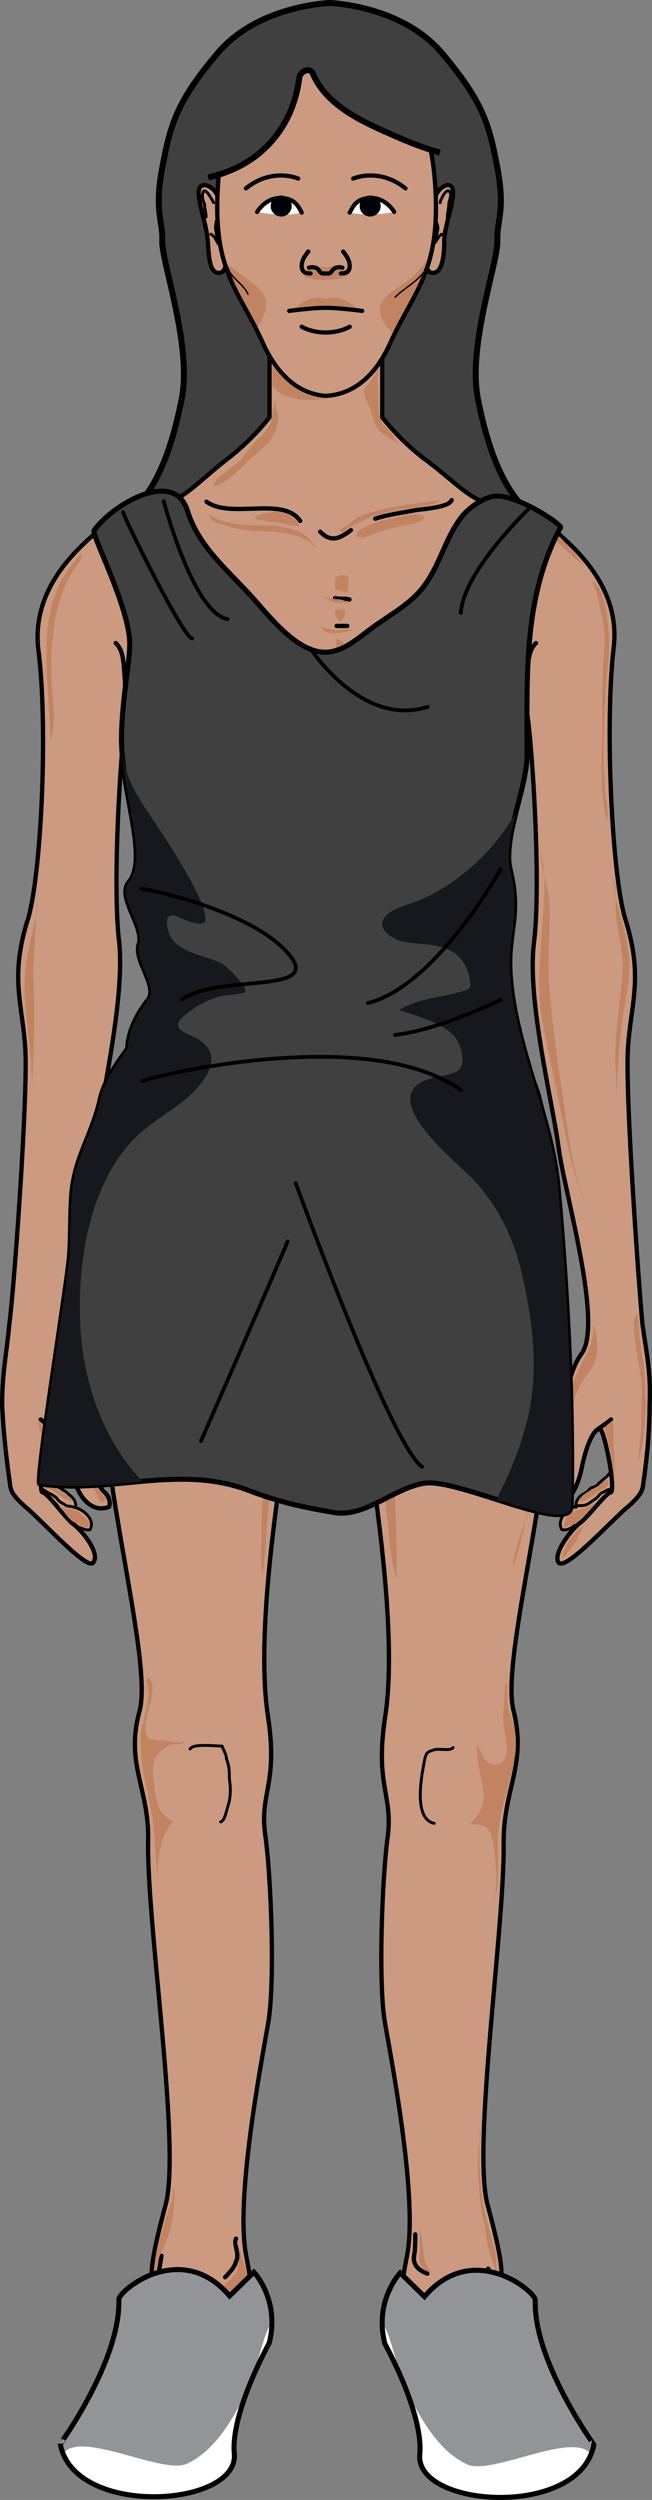 <?xml version="1.0" encoding="utf-8"?>
<!-- Generator: Adobe Illustrator 16.0.0, SVG Export Plug-In . SVG Version: 6.00 Build 0)  -->
<!DOCTYPE svg PUBLIC "-//W3C//DTD SVG 1.1//EN" "http://www.w3.org/Graphics/SVG/1.1/DTD/svg11.dtd">
<svg version="1.1" id="Layer_1" xmlns="http://www.w3.org/2000/svg" xmlns:xlink="http://www.w3.org/1999/xlink" x="0px" y="0px"
	 width="63.104px" height="241.885px" viewBox="0 0 63.104 241.885" enable-background="new 0 0 63.104 241.885"
	 xml:space="preserve">
<rect x="0" y="0" width="63.104" height="241.885" fill="#808080" stroke="none"/>
<g>
	<g>
		<path fill="#404041" d="M46.255,38.593c-1.016-5.142,1.954-13.25,1.882-15.279c-0.072-2.026,0.797-2.823,0-7.096
			c-0.796-4.272-1.448-6.443-5.358-11.078c-3.871-4.588-10.717-4.848-10.854-4.852l0,0H31.92h-0.003l0,0
			c-0.139,0.004-6.984,0.264-10.855,4.852c-3.911,4.635-4.562,6.806-5.358,11.078c-0.797,4.273,0.072,5.07,0,7.096
			c-0.073,2.029,2.896,10.137,1.883,15.279c-1.014,5.142-2.704,9.776-6.059,11.804h20.39h0.007h20.39
			C48.958,48.369,47.269,43.735,46.255,38.593z"/>
		<path fill="none" stroke="#000000" stroke-width="0.576" stroke-miterlimit="10" d="M46.255,38.593
			c-1.016-5.142,1.954-13.25,1.882-15.279c-0.072-2.026,0.797-2.823,0-7.096c-0.796-4.272-1.448-6.443-5.358-11.078
			c-3.871-4.588-10.717-4.848-10.854-4.852l0,0H31.92h-0.003l0,0c-0.139,0.004-6.984,0.264-10.855,4.852
			c-3.911,4.635-4.562,6.806-5.358,11.078c-0.797,4.273,0.072,5.07,0,7.096c-0.073,2.029,2.896,10.137,1.883,15.279
			c-1.014,5.142-2.704,9.776-6.059,11.804h20.39h0.007h20.39C48.958,48.369,47.269,43.735,46.255,38.593z"/>
		<path fill-rule="evenodd" clip-rule="evenodd" fill="#CB9A80" d="M59.206,144.046c-0.277,0-0.553,0.272-0.83,0.408
			c-0.276,0.137-0.554,0.272-0.83,0.544c-0.138,0.272-0.415,0.409-0.691,0.545c-0.276,0.272-0.553,0.136-0.83,0.272
			c-1.106,0.136-2.214,1.224-1.66,2.176c0.277,0.136,0.83-0.136,1.245-0.272c0.277-0.136,0.553-0.271,0.83-0.407
			c0.691-0.272,1.106-0.681,1.66-1.225c0.415-0.271,0.691-0.544,0.968-0.953c0.139-0.271,0.139-0.543,0.277-0.68"/>
		<path fill-rule="evenodd" clip-rule="evenodd" fill="#CB9A80" d="M59.407,142.387c-0.281,0.136-0.563,0.407-0.704,0.543
			c-0.281,0.271-0.563,0.408-0.844,0.68c-0.141,0.136-0.28,0.136-0.422,0.271c-0.28,0.136-0.563,0.272-0.703,0.407
			c-0.281,0.272-0.703,0.544-0.844,0.816c-0.281,0.407-0.141,0.679-0.141,1.086c0.141,0,0.422-0.136,0.563-0.136
			c0.281-0.136,0.422-0.136,0.704-0.271c0.421-0.271,0.843-0.543,1.265-0.679c0.422-0.272,0.845-0.544,1.266-0.816
			c0.281-0.271,0.281-0.407,0.281-0.679c0-0.408-0.141-0.815-0.281-1.087"/>
		
			<path fill="none" stroke="#000000" stroke-width="0.277" stroke-linecap="round" stroke-linejoin="round" stroke-miterlimit="10" d="
			M59.345,144.046c-0.277,0-0.691,0.137-0.83,0.272c-0.415,0.136-0.554,0.408-0.83,0.68c-0.276,0.136-0.554,0.409-0.83,0.545
			s-0.553,0.136-0.83,0.136c-0.969,0.137-2.214,1.225-1.66,2.313c0.415,0.136,0.969-0.136,1.245-0.408
			c0.277,0,0.553-0.136,0.83-0.271c0.691-0.272,1.245-0.817,1.799-1.225c0.276-0.271,0.69-0.68,0.829-0.953
			c0.139-0.271,0.277-0.543,0.415-0.815"/>
		
			<path fill="none" stroke="#000000" stroke-width="0.277" stroke-linecap="round" stroke-linejoin="round" stroke-miterlimit="10" d="
			M59.482,142.249c-0.415,0.139-0.554,0.415-0.829,0.691c-0.277,0.139-0.415,0.415-0.692,0.554
			c-0.139,0.276-0.276,0.276-0.553,0.415c-0.277,0-0.415,0.276-0.554,0.415c-0.415,0.276-0.83,0.415-0.968,0.829
			c-0.14,0.14-0.14,0.415-0.14,0.692"/>
		<path fill-rule="evenodd" clip-rule="evenodd" fill="#CB9A80" d="M3.874,144.046c0.276,0,0.553,0.272,0.83,0.408
			c0.276,0.137,0.553,0.272,0.83,0.544c0.138,0.272,0.415,0.409,0.692,0.545c0.276,0.272,0.553,0.136,0.83,0.272
			c0.968,0.136,2.213,1.224,1.66,2.176c-0.277,0.136-0.83-0.136-1.245-0.272c-0.276-0.136-0.554-0.271-0.83-0.407
			c-0.691-0.272-1.245-0.681-1.798-1.225c-0.277-0.271-0.553-0.544-0.83-0.953c-0.138-0.271-0.138-0.543-0.277-0.68"/>
		<path fill-rule="evenodd" clip-rule="evenodd" fill="#CB9A80" d="M3.735,142.387c0.277,0.136,0.415,0.407,0.692,0.543
			c0.277,0.271,0.553,0.408,0.692,0.68c0.276,0.136,0.415,0.136,0.553,0.271c0.277,0.136,0.415,0.272,0.692,0.407
			c0.276,0.272,0.692,0.544,0.83,0.816c0.276,0.407,0.138,0.679,0.138,1.086c-0.276,0-0.415-0.136-0.553-0.136
			c-0.277-0.136-0.415-0.136-0.692-0.271c-0.415-0.271-0.83-0.543-1.245-0.679c-0.415-0.272-0.83-0.544-1.245-0.816
			c-0.277-0.271-0.277-0.407-0.277-0.679c0-0.408,0.138-0.815,0.277-1.087"/>
		
			<path fill="none" stroke="#000000" stroke-width="0.277" stroke-linecap="round" stroke-linejoin="round" stroke-miterlimit="10" d="
			M3.874,144.046c0.276,0,0.553,0.272,0.83,0.408c0.276,0.137,0.553,0.272,0.83,0.544c0.138,0.272,0.415,0.409,0.692,0.545
			c0.276,0.272,0.553,0.136,0.83,0.272c0.968,0.136,2.213,1.224,1.66,2.176c-0.277,0.136-0.83-0.136-1.245-0.272
			c-0.276-0.136-0.554-0.271-0.83-0.407c-0.691-0.272-1.245-0.681-1.798-1.225c-0.277-0.271-0.553-0.544-0.83-0.953
			c-0.138-0.271-0.138-0.543-0.277-0.68"/>
		
			<path fill="none" stroke="#000000" stroke-width="0.277" stroke-linecap="round" stroke-linejoin="round" stroke-miterlimit="10" d="
			M3.735,142.387c0.277,0.139,0.415,0.415,0.692,0.553c0.277,0.276,0.553,0.415,0.692,0.691c0.276,0.139,0.415,0.139,0.553,0.277
			c0.277,0.138,0.415,0.276,0.692,0.415c0.276,0.276,0.692,0.554,0.83,0.829c0.138,0.277,0.138,0.415,0.138,0.692"/>
		<path fill-rule="evenodd" clip-rule="evenodd" fill="#CB9A80" d="M33.357,124.595c0.279,5.402,5.595,29.921,3.916,41.557
			c-0.979,6.649,0.699,7.48,0.14,11.358c-0.56,3.879-0.839,14.406-0.14,18.423c0.56,3.879,3.217,17.038,2.099,22.44
			c-0.979,4.987-0.42,5.818,0.559,6.649c0.979,0.97,1.119,4.571,0.84,6.233c-0.28,1.662,0.699,4.294,0.699,4.294
			c2.378,2.493,4.616,0.139,4.616,0.139c1.678,1.523,3.497-0.139,3.497-0.139c1.118,1.385,3.077,0.277,3.077,0.277
			c1.258,0.831,1.958-0.415,1.958-0.415c0.839,0.138,1.119-1.248,0.14-1.94c-0.979-0.554-1.119-2.216-2.657-4.433
			c-2.099-3.324-3.777-6.51-3.637-7.757c0-1.247,0.14-2.217-1.399-7.758c-1.538-5.54,1.818-27.288,1.68-35.321
			c0-5.126,2.237-7.48,0.978-12.468c-1.398-5.125,4.337-24.518,3.637-36.015c-0.279-3.603-0.979-12.606-0.698-18.701
			c0.279-5.956-2.099-7.895-3.498-11.22c-1.398-3.325-1.957-4.71-0.698-9.003c1.119-4.156-0.141-9.281,0.698-12.052
			c0.84-2.632,0.56-5.541,0.56-5.541c0.7-1.386,1.26-4.433,1.26-4.433c0.56,3.463,1.398,16.899,0.699,22.44
			s1.818,15.514,2.378,19.808c0.56,4.294,4.195,17.039,2.237,19.947c-2.098,2.909-1.818,8.312-1.678,9.42
			c0,1.246-0.839,3.602-1.539,4.155c-0.699,0.554-0.419,1.247-0.419,1.247c1.538,0.831,3.077-0.97,3.636-3.74
			c0.56-2.771,1.398-3.879,1.818-3.602s1.399,5.818,0.979,5.956c-0.56,0.139-2.098,2.494-3.077,3.187
			c-0.839,0.692-2.518,2.908-1.958,3.739c0.56,0.832,5.175-4.155,6.714-5.54c1.539-1.247,1.398-1.662,1.539-2.632
			c0-0.97,0.419-4.018,0.559-7.065c0.14-3.186-0.279-4.986-0.699-7.896c-0.42-3.047-1.818-22.024-1.538-26.595
			c0.419-4.571,1.679-7.064-0.141-12.744c-1.259-4.294-1.958-18.562-1.118-25.903c0.979-7.48-6.154-11.636-7.693-13.298
			c-1.679-1.524-2.798-1.386-4.336-1.108c-1.539,0.277-3.777-2.216-6.295-4.155c-2.518-1.801-4.056-3.879-4.056-3.879
			c0-6.372,0-6.372,0-6.372c-10.91,0-10.91,0-10.91,0c0,6.372,0,6.372,0,6.372s-1.539,2.078-4.056,3.879
			c-2.518,1.939-4.756,4.433-6.295,4.155c-1.398-0.277-2.657-0.416-4.196,1.108c-1.679,1.662-8.672,5.818-7.833,13.298
			c0.979,7.342,0.28,21.609-1.119,25.903c-1.818,5.68-0.42,8.173-0.14,12.744s-1.119,23.548-1.538,26.595
			c-0.42,2.909-0.7,4.71-0.7,7.896c0.14,3.048,0.56,6.096,0.7,7.065c0,0.97-0.14,1.385,1.538,2.632
			c1.539,1.385,6.015,6.372,6.575,5.54c0.56-0.831-0.979-3.047-1.958-3.739c-0.839-0.692-2.377-3.048-2.937-3.187
			c-0.56-0.138,0.56-5.679,0.839-5.956c0.419-0.277,1.398,0.831,1.818,3.602c0.56,2.771,2.099,4.571,3.637,3.74
			c0,0,0.28-0.693-0.28-1.247c-0.699-0.554-1.678-2.909-1.538-4.155c0-1.108,0.28-6.511-1.679-9.42
			c-2.098-2.908,1.679-15.653,2.239-19.947c0.559-4.294,2.937-14.267,2.237-19.808c-0.699-5.541,0.28-18.977,0.839-22.44
			c0,0,0.42,3.047,1.119,4.433c0,0-0.28,2.909,0.56,5.541c0.979,2.771-0.28,7.896,0.839,12.052c1.119,4.293,0.559,5.679-0.839,9.003
			c-1.259,3.325-3.777,5.264-3.497,11.22c0.28,6.095-0.419,15.098-0.56,18.701c-0.839,11.497,5.036,30.89,3.637,36.015
			c-1.399,4.987,0.979,7.342,0.839,12.468c-0.14,8.033,3.217,29.781,1.678,35.321c-1.538,5.541-1.398,6.511-1.258,7.758
			c0.14,1.247-1.679,4.433-3.777,7.757c-1.398,2.217-1.678,3.879-2.657,4.433c-0.979,0.692-0.699,2.078,0.28,1.94
			c0,0,0.56,1.246,1.958,0.415c0,0,1.818,1.107,3.077-0.277c0,0,1.678,1.662,3.357,0.139c0,0,2.238,2.354,4.756-0.139
			c0,0,0.979-2.632,0.56-4.294c-0.28-1.662,0-5.264,0.979-6.233c0.979-0.831,1.539-1.662,0.56-6.649
			c-1.119-5.402,1.399-18.562,2.099-22.44c0.559-4.017,0.28-14.544-0.28-18.423c-0.56-3.878,1.258-4.709,0.28-11.358
			c-1.819-11.636,3.636-36.154,3.916-41.557C29.86,124.595,31.399,125.565,33.357,124.595L33.357,124.595z"/>
		
			<path fill="none" stroke="#000000" stroke-width="0.415" stroke-linecap="round" stroke-linejoin="round" stroke-miterlimit="10" d="
			M33.357,124.457c0.279,5.403,5.734,30.06,3.916,41.695c-0.979,6.511,0.699,7.342,0.28,11.358
			c-0.56,3.879-0.979,14.406-0.28,18.284c0.699,4.018,3.217,17.177,2.099,22.579c-0.979,4.987-0.42,5.68,0.559,6.649
			c0.979,0.831,1.119,4.571,0.84,6.095c-0.28,1.662,0.699,4.295,0.699,4.295c2.378,2.631,4.756,0.276,4.756,0.276
			c1.538,1.523,3.357-0.276,3.357-0.276c1.259,1.385,3.077,0.276,3.077,0.276c1.258,0.97,1.958-0.416,1.958-0.416
			c0.839,0.277,1.259-1.108,0.279-1.801s-1.259-2.216-2.657-4.433c-2.238-3.463-3.917-6.649-3.776-7.896
			c0.14-1.108,0.28-2.078-1.259-7.757c-1.539-5.541,1.678-27.15,1.539-35.184c0-5.126,2.237-7.48,0.978-12.605
			c-1.398-5.126,4.477-24.38,3.637-35.877c-0.279-3.74-0.979-12.745-0.698-18.701c0.279-6.094-2.099-7.895-3.498-11.358
			c-1.258-3.325-1.957-4.71-0.698-8.865c1.119-4.156-0.141-9.42,0.698-12.052c0.979-2.632,0.56-5.541,0.56-5.541
			c0.84-1.386,1.26-4.433,1.26-4.433c0.56,3.463,1.398,16.899,0.699,22.44s1.818,15.514,2.378,19.808
			c0.56,4.294,4.336,17.039,2.237,19.947c-2.098,2.909-1.678,8.312-1.678,9.42s-0.839,3.463-1.539,4.017
			c-0.699,0.692-0.419,1.386-0.419,1.386c1.538,0.692,3.077-0.97,3.636-3.74c0.56-2.771,1.398-4.017,1.818-3.74
			c0.42,0.277,1.539,5.957,0.979,6.095c-0.56,0.139-2.098,2.354-3.077,3.048c-0.839,0.692-2.518,2.909-1.958,3.739
			c0.699,0.832,5.175-4.154,6.714-5.401c1.539-1.386,1.398-1.662,1.539-2.632c0.139-0.97,0.559-4.018,0.559-7.203
			c0.14-3.187-0.279-4.849-0.699-7.896c-0.28-2.909-1.679-22.025-1.398-26.596c0.279-4.433,1.539-6.926-0.28-12.606
			c-1.259-4.294-1.958-18.562-1.118-26.042c0.979-7.341-6.154-11.636-7.693-13.159c-1.679-1.663-2.798-1.386-4.336-1.108
			c-1.399,0.277-3.777-2.355-6.295-4.155c-2.518-1.939-4.056-4.018-4.056-4.018c0-6.233,0-6.233,0-6.233c-10.91,0-10.91,0-10.91,0
			c0,6.233,0,6.233,0,6.233s-1.539,2.078-4.056,4.018c-2.378,1.8-4.756,4.433-6.155,4.155c-1.539-0.277-2.797-0.554-4.336,1.108
			c-1.539,1.523-8.672,5.818-7.833,13.159c0.979,7.48,0.28,21.748-0.979,26.042c-1.817,5.68-0.56,8.173-0.28,12.606
			c0.28,4.571-1.119,23.687-1.538,26.596c-0.28,3.047-0.7,4.709-0.7,7.896c0.14,3.186,0.56,6.233,0.7,7.203
			c0.14,0.97,0,1.246,1.538,2.632c1.539,1.247,6.015,6.233,6.575,5.401c0.699-0.83-0.979-3.047-1.958-3.739
			c-0.839-0.693-2.377-2.909-2.937-3.048c-0.56-0.138,0.56-5.817,0.979-6.095c0.279-0.276,1.258,0.97,1.818,3.74
			c0.42,2.771,1.959,4.433,3.637,3.74c0,0,0.279-0.693-0.42-1.386c-0.699-0.554-1.538-2.908-1.538-4.017s0.419-6.511-1.679-9.42
			c-2.098-2.908,1.679-15.653,2.239-19.947c0.559-4.294,2.937-14.267,2.377-19.808c-0.7-5.541,0.14-18.977,0.699-22.44
			c0,0,0.42,3.047,1.119,4.433c0,0-0.28,2.909,0.7,5.541c0.839,2.632-0.42,7.896,0.699,12.052c1.119,4.155,0.559,5.54-0.699,8.865
			c-1.399,3.463-3.777,5.264-3.497,11.358c0.279,5.956-0.42,14.96-0.7,18.701c-0.839,11.497,5.036,30.751,3.637,35.877
			c-1.399,5.125,0.979,7.479,0.839,12.605c-0.14,8.033,3.217,29.643,1.678,35.184c-1.538,5.679-1.398,6.648-1.258,7.757
			c0.14,1.246-1.539,4.433-3.777,7.896c-1.398,2.217-1.678,3.74-2.657,4.433c-0.979,0.692-0.699,2.078,0.28,1.801
			c0,0,0.56,1.386,1.958,0.416c0,0,1.818,1.108,3.077-0.276c0,0,1.678,1.8,3.357,0.276c0,0,2.378,2.354,4.756-0.276
			c0,0,0.979-2.633,0.699-4.295c-0.419-1.523-0.14-5.264,0.839-6.095c0.979-0.97,1.539-1.662,0.56-6.649
			c-1.119-5.402,1.399-18.562,2.099-22.579c0.699-3.878,0.28-14.405-0.28-18.284c-0.56-4.017,1.258-4.848,0.28-11.358
			c-1.819-11.636,3.636-36.292,3.916-41.695C29.86,124.457,31.399,125.426,33.357,124.457L33.357,124.457z"/>
		
			<path fill="none" stroke="#000000" stroke-width="0.415" stroke-linecap="round" stroke-linejoin="round" stroke-miterlimit="10" d="
			M16.876,235.623c0-0.842,0.139-1.966,0.554-2.668c0.415-0.702,0.968-1.123,0.968-1.966"/>
		
			<path fill="none" stroke="#000000" stroke-width="0.415" stroke-linecap="round" stroke-linejoin="round" stroke-miterlimit="10" d="
			M13.557,235.623c0-0.703-0.138-1.688,0.277-2.391c0.276-0.281,0.553-0.422,0.83-0.844c0.276-0.281,0.415-0.703,0.553-0.984"/>
		
			<path fill="none" stroke="#000000" stroke-width="0.415" stroke-linecap="round" stroke-linejoin="round" stroke-miterlimit="10" d="
			M10.583,235.761c0.138-0.141,0-1.83,0.415-2.253c0.415-0.563,1.245-1.127,1.66-1.689"/>
		
			<path fill="none" stroke="#000000" stroke-width="0.415" stroke-linecap="round" stroke-linejoin="round" stroke-miterlimit="10" d="
			M8.507,235.484c0.277-0.425,0.277-1.134,0.553-1.417c0.277-0.426,0.692-0.852,0.968-1.419"/>
		
			<path fill="none" stroke="#000000" stroke-width="0.415" stroke-linecap="round" stroke-linejoin="round" stroke-miterlimit="10" d="
			M5.395,138.445c-0.436-0.416-1.017-0.692-1.453-1.106"/>
		
			<path fill="none" stroke="#000000" stroke-width="0.415" stroke-linecap="round" stroke-linejoin="round" stroke-miterlimit="10" d="
			M11.205,62.224c0.89,0.83,0.742,2.49,0.89,3.596c0,1.107,0,2.213,0.148,3.182"/>
		
			<path fill="none" stroke="#000000" stroke-width="0.415" stroke-linecap="round" stroke-linejoin="round" stroke-miterlimit="10" d="
			M13.418,73.221c0,0,1.251,3.597,7.092,3.458s6.119-1.937,6.119-1.937"/>
		
			<path fill="none" stroke="#000000" stroke-width="0.415" stroke-linecap="round" stroke-linejoin="round" stroke-miterlimit="10" d="
			M46.272,235.623c0-0.842-0.139-1.966-0.555-2.668c-0.414-0.702-1.105-1.123-0.968-1.966"/>
		
			<path fill="none" stroke="#000000" stroke-width="0.415" stroke-linecap="round" stroke-linejoin="round" stroke-miterlimit="10" d="
			M49.592,235.623c0-0.703,0.139-1.688-0.276-2.391c-0.276-0.281-0.691-0.422-0.83-0.844c-0.276-0.281-0.415-0.703-0.554-0.984"/>
		
			<path fill="none" stroke="#000000" stroke-width="0.415" stroke-linecap="round" stroke-linejoin="round" stroke-miterlimit="10" d="
			M52.497,235.761c-0.139-0.141,0-1.83-0.415-2.253c-0.415-0.563-1.245-1.127-1.799-1.689"/>
		
			<path fill="none" stroke="#000000" stroke-width="0.415" stroke-linecap="round" stroke-linejoin="round" stroke-miterlimit="10" d="
			M54.642,235.484c-0.277-0.425-0.277-1.134-0.554-1.417c-0.277-0.426-0.83-0.852-0.969-1.419"/>
		
			<path fill="none" stroke="#000000" stroke-width="0.415" stroke-linecap="round" stroke-linejoin="round" stroke-miterlimit="10" d="
			M57.685,138.445c0.436-0.416,1.017-0.692,1.452-1.106"/>
		
			<path fill="none" stroke="#000000" stroke-width="0.415" stroke-linecap="round" stroke-linejoin="round" stroke-miterlimit="10" d="
			M51.875,62.224c-0.89,0.83-0.741,2.49-0.89,3.596c0,1.107,0,2.213-0.148,3.182"/>
		
			<path fill="none" stroke="#000000" stroke-width="0.415" stroke-linecap="round" stroke-linejoin="round" stroke-miterlimit="10" d="
			M49.73,73.221c0,0-1.258,3.597-7.129,3.458s-6.151-1.937-6.151-1.937"/>
		<path fill-rule="evenodd" clip-rule="evenodd" fill="#CB9A80" d="M21.065,19.008c-0.282-0.976-1.975-1.812-1.834-0.139
			c0.142,1.394,0.706,2.787,0.847,4.18c0.142,0.836,0,3.205,0.988,3.344c1.552,0.279,0.564-4.32,0.423-4.877
			c0-0.557,0-1.115-0.141-1.672"/>
		
			<path fill="none" stroke="#000000" stroke-width="0.415" stroke-linecap="round" stroke-linejoin="round" stroke-miterlimit="10" d="
			M21.065,19.008c-0.282-0.976-1.975-1.812-1.834-0.139c0.142,1.394,0.706,2.787,0.847,4.18c0.142,0.836,0,3.205,0.988,3.344
			c1.552,0.279,0.564-4.32,0.423-4.877c0-0.557,0-1.115-0.141-1.672"/>
		
			<path fill="none" stroke="#000000" stroke-width="0.277" stroke-linecap="round" stroke-linejoin="round" stroke-miterlimit="10" d="
			M20.912,21.416c0,0.276-0.127,0.692,0,0.968c0,0.415,0.253,0.83,0.253,1.245c-0.253-0.276-0.253-0.691-0.76-0.968"/>
		
			<path fill="none" stroke="#000000" stroke-width="0.277" stroke-linecap="round" stroke-linejoin="round" stroke-miterlimit="10" d="
			M20.681,19.617c-0.147-0.277-0.882-1.66-1.029-0.968c-0.147,0.276,0,0.83,0.147,1.106c0,0.415,0.146,0.83,0.146,1.245"/>
		<path fill-rule="evenodd" clip-rule="evenodd" fill="#CB9A80" d="M42.156,19.008c0.281-0.976,1.833-1.812,1.692-0.139
			c-0.142,1.394-0.706,2.787-0.847,4.18c0,0.836,0,3.205-0.988,3.344c-1.552,0.279-0.423-4.32-0.423-4.877
			c0.141-0.557,0.141-1.115,0.282-1.672"/>
		
			<path fill="none" stroke="#000000" stroke-width="0.415" stroke-linecap="round" stroke-linejoin="round" stroke-miterlimit="10" d="
			M42.156,19.008c0.281-0.976,1.833-1.812,1.692-0.139c-0.142,1.394-0.706,2.787-0.847,4.18c0,0.836,0,3.205-0.988,3.344
			c-1.552,0.279-0.423-4.32-0.423-4.877c0.141-0.557,0.141-1.115,0.282-1.672"/>
		
			<path fill="none" stroke="#000000" stroke-width="0.277" stroke-linecap="round" stroke-linejoin="round" stroke-miterlimit="10" d="
			M42.191,21.416c0.138,0.276,0.276,0.692,0.138,0.968c0,0.415-0.414,0.83-0.414,1.245c0.414-0.276,0.414-0.691,0.83-0.968"/>
		
			<path fill="none" stroke="#000000" stroke-width="0.277" stroke-linecap="round" stroke-linejoin="round" stroke-miterlimit="10" d="
			M42.606,19.617c0-0.277,0.691-1.66,0.969-0.968c0.138,0.276-0.14,0.83-0.14,1.106c0,0.415-0.138,0.83-0.138,1.245"/>
		<path fill-rule="evenodd" clip-rule="evenodd" fill="#CB9A80" d="M31.959,4.746c4.346,0,10.232,3.188,10.232,15.249
			c0,6.376-2.242,8.317-4.345,12.892c-1.823,4.297-4.346,5.129-6.168,5.268c-0.28,0-0.28,0-0.28,0
			c-1.682-0.139-4.205-1.109-6.027-5.268c-2.102-4.575-4.345-6.515-4.345-12.892c0-12.06,5.887-15.249,10.232-15.249H31.959
			L31.959,4.746L31.959,4.746z"/>
		<path fill-rule="evenodd" clip-rule="evenodd" fill="#C18362" d="M24.826,27.714c-0.633-0.554-1.309-1.005-1.977-1.506
			c-0.433-0.324-0.813-0.648-1.139-0.991c0.724,2.432,1.93,4.185,3.157,6.626C25.548,30.535,26.477,29.16,24.826,27.714z"/>
		<path fill-rule="evenodd" clip-rule="evenodd" fill="#C18362" d="M38.477,27.839c-2.628,1.592-1.783,3.064-0.377,4.516
			c1.391-2.882,2.797-4.755,3.544-7.619C40.843,25.957,39.834,27.016,38.477,27.839z"/>
		
			<path fill="none" stroke="#000000" stroke-width="0.415" stroke-linecap="round" stroke-linejoin="round" stroke-miterlimit="10" d="
			M31.959,4.885c4.346,0,10.232,3.05,10.232,15.248c0,6.377-2.242,8.318-4.345,12.892c-1.823,4.159-4.346,5.129-6.168,5.268
			c-0.28,0-0.28,0-0.28,0c-1.682-0.139-4.205-1.109-6.027-5.268c-2.102-4.574-4.345-6.515-4.345-12.892
			c0-12.198,5.887-15.248,10.232-15.248H31.959L31.959,4.885L31.959,4.885z"/>
		
			<path fill="none" stroke="#000000" stroke-width="0.415" stroke-linecap="round" stroke-linejoin="round" stroke-miterlimit="10" d="
			M19.989,48.545c2.37,1.708,7.388-0.57,9.061,1.852"/>
		
			<path fill="none" stroke="#000000" stroke-width="0.415" stroke-linecap="round" stroke-linejoin="round" stroke-miterlimit="10" d="
			M43.713,48.39c-0.279,0.692-2.514,0.831-3.491,0.968c-1.396,0.277-2.653,0.416-3.909,0.831"/>
		
			<path fill="none" stroke="#000000" stroke-width="0.415" stroke-linecap="round" stroke-linejoin="round" stroke-miterlimit="10" d="
			M30.986,51.442c0.991,1.029,1.841,0.735,2.975-0.146"/>
		
			<path fill="none" stroke="#000000" stroke-width="0.415" stroke-linecap="round" stroke-linejoin="round" stroke-miterlimit="10" d="
			M31.125,71.007c1.133-0.138,1.983-1.106,2.974,0.139"/>
		
			<path fill="none" stroke="#000000" stroke-width="0.415" stroke-linecap="round" stroke-linejoin="round" stroke-miterlimit="10" d="
			M32.438,57.866c0.415,0.138,0.969,0,1.384,0.138"/>
		
			<path fill="none" stroke="#000000" stroke-width="0.415" stroke-linecap="round" stroke-linejoin="round" stroke-miterlimit="10" d="
			M32.577,60.563c0,0,0.648,0,1.037,0"/>
		
			<path fill="none" stroke="#000000" stroke-width="0.415" stroke-linecap="round" stroke-linejoin="round" stroke-miterlimit="10" d="
			M32.162,63.607c0.528,0,0.924,0.276,1.452,0.276"/>
		
			<path fill="none" stroke="#000000" stroke-width="0.415" stroke-linecap="round" stroke-linejoin="round" stroke-miterlimit="10" d="
			M30.714,81.797c-0.141,0-0.141,0.138-0.281,0.276c0.843-1.383,3.514-1.521,4.356-0.276"/>
		
			<path fill="none" stroke="#000000" stroke-width="0.415" stroke-linecap="round" stroke-linejoin="round" stroke-miterlimit="10" d="
			M29.879,124.611c-0.415-0.276-0.691-0.553-0.968-1.106"/>
		
			<path fill="none" stroke="#000000" stroke-width="0.415" stroke-linecap="round" stroke-linejoin="round" stroke-miterlimit="10" d="
			M32.923,124.611c0.588,0,0.882-0.553,1.176-0.968"/>
		
			<path fill="none" stroke="#000000" stroke-width="0.277" stroke-linecap="round" stroke-linejoin="round" stroke-miterlimit="10" d="
			M18.398,169.224c0.282-0.555,2.534-0.277,3.098-0.277c0.141,0.414,0.423,0.829,0.423,1.245c0.281,0.691,0.281,1.245,0.281,1.937
			c0.141,0.83,0.141,1.799-0.141,2.628c-0.141,0.415-0.282,1.384-0.704,1.521"/>
		
			<path fill="none" stroke="#000000" stroke-width="0.277" stroke-linecap="round" stroke-linejoin="round" stroke-miterlimit="10" d="
			M43.852,169.085c-0.282,0.415-1.55,0-1.973,0.275c-0.704,0.14-0.704,0.554-0.846,1.246c-0.281,1.521-0.986,5.396,0.986,5.81"/>
		
			<path fill="none" stroke="#000000" stroke-width="0.415" stroke-linecap="round" stroke-linejoin="round" stroke-miterlimit="10" d="
			M14.594,221.79c0.296-0.282,0.296-1.129,0.593-1.552c0.297-0.564,0.297-1.271,0.445-1.976"/>
		
			<path fill="none" stroke="#000000" stroke-width="0.415" stroke-linecap="round" stroke-linejoin="round" stroke-miterlimit="10" d="
			M40.193,216.187c0,0.704,0,1.55-0.146,2.254c0,0.846,0.584,1.269,1.314,1.551"/>
		
			<path fill="none" stroke="#000000" stroke-width="0.415" stroke-linecap="round" stroke-linejoin="round" stroke-miterlimit="10" d="
			M22.843,216.602c-0.264,0.553,0.396,1.521,0,2.213c-0.132,0.554-0.66,1.106-1.056,1.522"/>
		
			<path fill="none" stroke="#000000" stroke-width="0.415" stroke-linecap="round" stroke-linejoin="round" stroke-miterlimit="10" d="
			M48.347,221.997c-0.553-0.691-0.553-1.798-1.106-2.49"/>
		
			<path fill="none" stroke="#000000" stroke-width="0.277" stroke-linecap="round" stroke-linejoin="round" stroke-miterlimit="10" d="
			M23.24,106.697c0.991,1.106,1.558,2.767,2.549,4.011c0.991,1.246,2.266,2.076,3.399,3.182"/>
		<path d="M33.338,96.781c0.139-0.943-1.384-0.674-1.66,0c-0.139,0.808,0.415,1.347,0.968,1.616
			c-0.139-0.134-1.107-1.481-0.277-1.347c0.139,0,0.277,0.539,0.692,0.404C33.338,97.32,33.477,96.916,33.338,96.781"/>
		
			<path fill="none" stroke="#000000" stroke-width="0.138" stroke-linecap="round" stroke-linejoin="round" stroke-miterlimit="10" d="
			M41.224,26.05c-0.709,1.136-2.125,1.845-2.975,2.697"/>
		
			<path fill="none" stroke="#000000" stroke-width="0.138" stroke-linecap="round" stroke-linejoin="round" stroke-miterlimit="10" d="
			M22.064,25.911c0.277,0.995,1.522,1.564,1.937,2.559"/>
		<path fill-rule="evenodd" clip-rule="evenodd" fill="#C18362" d="M26.353,35.249c0,0,2.102,3.32,5.187,3.32
			c0,0-3.785,0.692-5.187-1.245V35.249L26.353,35.249L26.353,35.249z"/>
		<path fill-rule="evenodd" clip-rule="evenodd" fill="#C18362" d="M20.127,49.773c1.95,1.245,4.456,0.968,6.545,1.107
			c0.835,0.138,1.671,0.276,2.507,0.692c0.696,0.415,0.975,0.83,1.392,1.383c-0.279,0-0.417-0.415-0.557-0.553
			c-0.417-0.138-0.835-0.415-1.253-0.554c-0.975-0.276-1.95-0.415-2.925-0.415c-1.113,0-2.228-0.138-3.481-0.415
			c-0.278-0.138-1.81-0.415-1.949-0.83"/>
		<path fill-rule="evenodd" clip-rule="evenodd" fill="#C18362" d="M33.206,51.572c0.28-0.277,0.562-0.554,0.841-0.692
			c0.422-0.277,0.982-0.415,1.403-0.692c0.983-0.415,1.965-0.554,2.807-0.831c0.842-0.137,1.684-0.137,2.525-0.415
			c0.561,0,1.543-0.276,1.824-0.553c-1.684,0.277-3.508,0.416-5.332,0.831c-0.982,0.276-1.824,0.414-2.666,0.829
			c-0.562,0.416-1.122,0.969-1.823,1.246"/>
		<path fill-rule="evenodd" clip-rule="evenodd" fill="#C18362" d="M30.571,57.852c0.283-0.125,0.564-0.125,0.847-0.125
			c0.423,0.125,0.707,0.249,1.272,0.249c0.423,0,0.847,0.249,1.271,0.374c-0.565,0-1.271,0-1.836-0.125
			c-0.283-0.125-0.565-0.374-0.847-0.498c-0.142,0-0.424,0-0.283,0"/>
		<path fill-rule="evenodd" clip-rule="evenodd" fill="#C18362" d="M31.125,60.563c0.284,0.305,1.133,0.305,1.417,0.457
			c0.566,0,1.133-0.305,1.558,0c-0.425,0-0.566,0.152-0.991,0.152c-0.425,0.153-1.699,0.153-1.841-0.304"/>
		<path fill-rule="evenodd" clip-rule="evenodd" fill="#C18362" d="M30.848,63.745c0.83,0.311,1.798,0.467,2.766,0.623
			c-0.276-0.156-0.553,0-0.829,0c-0.554-0.156-0.969-0.156-1.384-0.156c-0.138,0-0.415,0-0.553-0.156"/>
		<path fill-rule="evenodd" clip-rule="evenodd" fill="#C18362" d="M30.364,72.045c0.553-0.554,1.245-1.245,2.213-1.383
			c0.414,0,1.106,0.415,1.384,0.829c-0.83-0.829-3.044,0.139-3.597,0.969"/>
		<path fill-rule="evenodd" clip-rule="evenodd" fill="#C18362" d="M13.698,74.258c0,0,3.078,4.773,11.893,1.965
			c0,0-6.156,2.808-11.613,0.842C13.978,77.065,13.418,74.96,13.698,74.258L13.698,74.258z"/>
		<path fill-rule="evenodd" clip-rule="evenodd" fill="#C18362" d="M49.523,74.189c0,0-3.375,5.257-12.796,1.522
			C36.728,75.711,45.164,81.106,49.523,74.189L49.523,74.189z"/>
		<path fill-rule="evenodd" clip-rule="evenodd" fill="#C18362" d="M30.018,83.458c0,0,0.416-1.798,2.767-2.213
			C32.785,81.244,30.156,82.489,30.018,83.458L30.018,83.458z"/>
		<path fill-rule="evenodd" clip-rule="evenodd" fill="#C18362" d="M28.912,122.536c0,0,0.846,2.905,3.666,1.936
			C32.577,124.472,29.898,124.75,28.912,122.536L28.912,122.536z"/>
		<path fill-rule="evenodd" clip-rule="evenodd" fill="#C18362" d="M21.303,105.452c0.564,0.975,1.55,1.672,2.114,2.648
			c0.563,0.836,0.986,1.672,1.55,2.369c1.127,1.673,2.537,2.927,3.805,4.459c-1.832-0.14-3.664-3.066-4.51-4.459
			c-0.986-1.393-1.691-3.066-2.959-4.18"/>
		<path fill-rule="evenodd" clip-rule="evenodd" fill="#C18362" d="M14.599,83.458c0,4.438,2.26,8.598,1.412,13.036
			c-0.423,2.774-2.119,4.577-3.39,6.796c-1.414,2.219-1.554,5.131-1.131,7.627c0.706-3.19,1.695-6.103,3.391-8.876
			c1.554-2.497,2.684-4.715,2.826-7.628c0-2.08-0.565-4.16-1.413-6.102c-0.423-1.109-1.271-2.912-1.271-4.299"/>
		<path fill-rule="evenodd" clip-rule="evenodd" fill="#C18362" d="M16.05,87.331c1.116,0.829,2.092,1.936,3.347,2.213
			c1.395,0.415,3.626-0.277,4.881-1.107c-0.976,1.521-3.765,2.213-5.578,2.352c-1.953,0.138-2.511-1.66-3.068-3.182"/>
		<path fill-rule="evenodd" clip-rule="evenodd" fill="#CB9A80" d="M37.834,88.16c2.54,0.831,4.234,3.597,6.916,1.107
			c-0.564-0.276-1.129,0-1.693,0.139c-0.564,0-1.412-0.139-2.117-0.139c-0.987-0.138-1.694-0.415-2.541-0.691"/>
		<path fill-rule="evenodd" clip-rule="evenodd" fill="#CB9A80" d="M29.053,83.595c0.564-0.414,0.705-1.521,1.27-2.212
			c0.564-0.692,1.27-0.416,2.116-0.831c-0.423,0-0.564-0.415-0.988-0.415c-0.141,0-0.987,0.277-1.27,0.415
			c-0.847,0.415-0.847,1.798-1.27,2.49"/>
		<path fill-rule="evenodd" clip-rule="evenodd" fill="#C18362" d="M12.38,63.607c0.697,1.53,0.14,3.06,0.279,4.59
			c0,1.391,0.279,2.921,0.837,4.034c0.558,1.252,1.394,2.365,2.649,2.921c1.534,0.695,3.208,0.417,4.742,0.834
			c-2.789-1.252-6.415-1.53-7.253-4.869c-0.558-2.226,0-4.59-0.976-6.816"/>
		<path fill-rule="evenodd" clip-rule="evenodd" fill="#C18362" d="M35.76,70.454c0.139,0.137,0.559,1.64,0.698,2.187
			c0.42,0.546,0.839,1.229,1.259,1.776c0.979,1.503,2.657,1.503,4.336,1.639c-2.518-0.819-5.175-3.142-6.154-5.465"/>
		<path fill-rule="evenodd" clip-rule="evenodd" fill="#C18362" d="M26.692,38.845c-0.419,0.698-0.279,1.535-0.559,2.232
			c-0.28,0.559-0.839,1.116-1.398,1.674c-0.559,0.559-0.979,1.256-1.677,1.954c-0.42,0.418-2.517,1.673-2.376,2.372
			c1.258-0.279,2.656-1.813,3.495-2.651c0.699-0.558,1.397-1.116,1.957-1.813c0.559-0.837,1.118-2.092,0.559-3.069"/>
		<path fill-rule="evenodd" clip-rule="evenodd" fill="#C18362" d="M7.954,53.508c-5.049,4.861-3.086,12.081-3.086,18.191
			c0.562-1.527,0.281-3.611,0.14-5.277c0-1.527-0.14-3.333,0.141-4.999c0.14-2.36,1.122-5.415,2.665-7.221"/>
		<path fill-rule="evenodd" clip-rule="evenodd" fill="#C18362" d="M3.666,85.947c0.138,2.628-0.969,5.257-1.245,8.023
			c-0.276,3.597,0.691,7.331,0.691,11.067c0.138-3.182,0.277-6.641,0.138-9.96c-0.138-1.521,0.139-3.181,0.139-4.704
			c0.138-0.968,0-2.352,0.277-3.319"/>
		<path fill-rule="evenodd" clip-rule="evenodd" fill="#C18362" d="M27.528,122.674c0.415,0.832,1.107,1.525,1.384,2.357
			c0.415,0.832,0,1.524-0.139,2.357c-0.553,2.079-0.553,4.159-0.968,6.239c-0.692,5.13-1.799,10.122-2.075,15.391
			c0,1.108-0.277,2.357-0.277,3.466c-0.277-1.108-0.139-3.188-0.139-4.437c0-1.525,0.139-3.189,0.276-4.714
			c0.139-3.052,0.554-5.963,0.831-8.874c0.415-3.744,0.83-7.349,0.968-10.954"/>
		<path fill-rule="evenodd" clip-rule="evenodd" fill="#C18362" d="M52.013,109.533c-0.554,1.521,0.139,3.736,0,5.396
			c0,2.213-0.276,4.15,0,6.225c0.277,3.182,0.553,6.363,0.691,9.545c0.139,3.32,0.139,6.641-0.414,9.96
			c-0.277,1.384-0.554,2.905-0.831,4.288c-0.414,2.214-1.66,4.427-1.798,6.64c1.521-4.288,2.075-9.683,2.214-14.247
			c0.138-3.32-0.139-6.364-0.554-9.685c-0.415-3.734-0.554-7.331-0.139-11.066c0.276-2.075,0-4.289,0.415-6.225"/>
		<path fill-rule="evenodd" clip-rule="evenodd" fill="#C18362" d="M34.463,124.058c-1.401,0.555-0.561,3.051-0.28,4.16
			c0.561,2.496,1.121,5.131,1.401,7.626c0.42,2.912,0.981,5.686,1.542,8.598c0.561,2.635,0.42,5.686,1.261,8.32
			c0-6.379-0.14-12.758-1.821-18.997c-0.421-1.941-0.981-3.606-1.402-5.547c-0.14-1.109-0.7-2.774-0.561-4.021"/>
		<path fill-rule="evenodd" clip-rule="evenodd" fill="#C18362" d="M22.864,216.602c0.285,0.842,0.568,1.964,0.285,2.806
			c-0.426,0.981-1.42,1.542-1.846,2.243c1.846,0,2.697-3.085,1.704-4.348"/>
		<path fill-rule="evenodd" clip-rule="evenodd" fill="#C18362" d="M23.171,217.986c0.691,1.106,1.245,4.011,0.691,5.118
			c-0.553,1.66-1.937,2.766-1.937,4.703c0-1.245,0.277-2.49,0.277-3.873c0-0.83-0.415-1.66-0.277-2.49
			c0.83-0.691,1.106-1.799,1.246-2.767"/>
		<path fill-rule="evenodd" clip-rule="evenodd" fill="#C18362" d="M22.199,231.265c0,0.276,0.142,0.554,0,0.968
			c0,0.277,0,0.554,0,0.831c-0.142,0.553-0.283,1.106-0.425,1.521c-0.142,0.553-0.424,0.969-0.99,1.245
			c-0.283,0.139-0.708,0.554-1.132,0.139c-0.424-0.277,0-1.246,0.142-1.66c0-0.139-0.142-0.277,0.142-0.139c0,0,0.141,0,0.283,0.139
			c0.141,0.139,0.282,0.276,0.565,0.276c0.566,0.138,0.566-0.276,0.708-0.83c0.141-0.276,0.282-0.691,0.282-1.107
			c0.142-0.415,0.283-0.968,0.283-1.244"/>
		<path fill-rule="evenodd" clip-rule="evenodd" fill="#C18362" d="M17.845,231.819c0.277-0.132,0.553-1.188,0.277-1.452
			c-0.139,0.132-0.277,0.264-0.277,0.264c0,0.264,0,0.396,0,0.528c0,0.264,0,0.396,0,0.528"/>
		<path fill-rule="evenodd" clip-rule="evenodd" fill="#C18362" d="M13.764,234.585c0,0.292,0,0.584,0.294,0.876
			c0.293,0.146,0.588,0.438,0.881,0.438c-0.146-0.146-0.441-0.292-0.588-0.583c-0.147-0.146-0.147-0.438-0.147-0.73
			c-0.146,0.146-0.293,0.146-0.44,0.146"/>
		<path fill-rule="evenodd" clip-rule="evenodd" fill="#C18362" d="M8.853,234.862c0.139,0,0.139,0,0.139,0
			c0,0.152-0.139,0.305-0.139,0.457c0,0.151,0.277,0.304,0.415,0.304c-0.138-0.304-0.138-0.456-0.276-0.761"/>
		<path fill-rule="evenodd" clip-rule="evenodd" fill="#C18362" d="M18.536,229.744c0.139,0.415,0.277,0.691,0.277,1.106
			s-0.138,0.691-0.277,0.969c0.554-0.554,0.831-1.384,0.139-1.798"/>
		<path fill-rule="evenodd" clip-rule="evenodd" fill="#C18362" d="M15.216,230.643c0.277,0.415,0.139,1.106-0.138,1.521
			c0.138,0,0.553-0.415,0.553-0.554c0.139-0.415-0.138-0.691-0.138-0.968"/>
		<path fill-rule="evenodd" clip-rule="evenodd" fill="#C18362" d="M16.738,211.623c0.138,0.968-0.277,1.798-0.554,2.628
			c-0.276,0.691-0.415,1.521-0.691,2.213c-0.138,0.692-0.277,1.384-0.415,2.075c-0.139,0.554-0.139,1.106-0.139,1.66
			c0.139-0.554,0.277-1.106,0.416-1.66c0.276-0.691,0.553-1.245,0.83-1.937c0.554-1.521,0.692-3.043,0.692-4.703"/>
		<path fill-rule="evenodd" clip-rule="evenodd" fill="#C18362" d="M40.324,214.942c0.436,0.982,0.29,2.104,0.29,3.087
			c-0.145,0.843,0.146,1.684,1.162,1.824c-1.162-1.122-0.581-3.087-1.307-4.49"/>
		<path fill-rule="evenodd" clip-rule="evenodd" fill="#C18362" d="M54.642,234.723c0,0,0,0.415,0.138,0.415
			c0.139,0,0.415-0.138,0.415-0.276c0-0.276-0.276-0.139-0.415-0.276"/>
		<path fill-rule="evenodd" clip-rule="evenodd" fill="#C18362" d="M44.599,230.367c-0.305,0.553-0.305,1.244,0.151,1.659
			c-0.456-0.276-0.761-1.106-0.305-1.521"/>
		<path fill-rule="evenodd" clip-rule="evenodd" fill="#C18362" d="M47.655,230.85c-0.139,0.437,0.139,1.017,0.415,1.453
			c-0.415-0.146-0.83-1.017-0.554-1.308"/>
		<path fill-rule="evenodd" clip-rule="evenodd" fill="#C18362" d="M50.054,231.404c0.13,0.415,0.392,0.829,0.783,1.244
			c-0.392-0.275-1.176-0.552-0.914-1.106"/>
		<path fill-rule="evenodd" clip-rule="evenodd" fill="#C18362" d="M52.67,232.303c0,0.385,0.155,0.642,0.312,0.899
			c-0.312-0.13-0.623-0.644-0.467-0.899"/>
		<path fill-rule="evenodd" clip-rule="evenodd" fill="#C18362" d="M31.263,64.92c0.292,0.127,1.167,0,1.314,0.381
			c0,0.38-1.022,0.38-0.876,0"/>
		<path fill-rule="evenodd" clip-rule="evenodd" fill="#C18362" d="M30.018,71.837c0.276-0.554,0.83-0.968,1.383-1.246
			c0.138,0,1.106-0.138,1.245-0.276c0.276-0.553-1.107-0.692-1.383-0.415c-0.554,0.276-1.245,1.106-1.384,1.798"/>
		<path fill-rule="evenodd" clip-rule="evenodd" fill="#C18362" d="M32.438,56.897c0,0.277,0.692,0.277,0.969,0.415
			c0.415,0,0.276-0.553,0.276-0.968c0.139-0.276,0.139-0.554-0.276-0.692c-0.139,0-0.276,0-0.416,0
			c-0.275,0-0.414,0.138-0.553,0.416"/>
		<path fill-rule="evenodd" clip-rule="evenodd" fill="#C18362" d="M32.438,59.042c0.26,0,0.39-0.139,0.648-0.139
			c0.39,0.139,0.39,0.277,0.26,0.692c0,0-0.26,0.554-0.39,0.554c-0.129,0-0.389-0.416-0.519-0.554"/>
		<path fill-rule="evenodd" clip-rule="evenodd" fill="#C18362" d="M32.562,61.809c0.262,0.145,0.915,0.29,0.653,0.726
			c-0.131,0.727-0.914,0-0.653-0.145"/>
		<path fill-rule="evenodd" clip-rule="evenodd" fill="#C18362" d="M45.165,232.787c0.692,0.416,0.969,2.214,0.553,2.905
			c-0.137,0.277-0.968,0.692-0.968,0.139c0-0.276,0.415-0.554,0.415-0.83c0-0.415-0.276-0.554-0.138-0.969
			c0.69,0,0.276-0.553,0.138-0.968"/>
		<path fill-rule="evenodd" clip-rule="evenodd" fill="#C18362" d="M48.762,233.479c0.305,0.285,0.457,0.57,0.457,0.998
			c-0.152,0.429-0.457,0.856-0.305,1.284c0.609,0,0.609-1.854,0.152-2.141"/>
		<path fill-rule="evenodd" clip-rule="evenodd" fill="#C18362" d="M51.598,234.736c0,0.289,0.498,1.302,0.623,0.579
			c0-0.29-0.499-0.867-0.623-0.724"/>
		<path fill-rule="evenodd" clip-rule="evenodd" fill="#C18362" d="M53.811,234.862c0,0.147,0.139,1.176,0.554,0.588
			C54.364,235.302,54.088,234.862,53.811,234.862"/>
		<path fill-rule="evenodd" clip-rule="evenodd" fill="#C18362" d="M44.75,230.631c0.121-0.127,0.363,0.508,0.242,0.634
			c0.242-0.126,0.242-0.507,0-0.634"/>
		<path fill-rule="evenodd" clip-rule="evenodd" fill="#C18362" d="M47.794,231.127c0.276,0,0.415,0.138,0.415,0.553
			c0.276-0.415,0-0.691-0.277-0.691"/>
		<path fill-rule="evenodd" clip-rule="evenodd" fill="#C18362" d="M50.146,231.542c0.296,0,0.593-0.138,0.74,0.277
			c0.297-0.139-0.147-0.83-0.592-0.415"/>
		<path fill-rule="evenodd" clip-rule="evenodd" fill="#C18362" d="M46.965,219.853c0.42,1.1,0.839,2.063,1.538,3.025
			c0.56,0.825,0.979,1.926,1.258,2.889c0.42,1.1,1.119,2.199,1.818,3.163c0.559,0.825,1.537,1.787,1.817,2.75l0,0
			c-0.42-0.688-1.398-1.513-2.098-1.925c-0.419-0.275-0.839-0.413-1.258-0.688c-0.42-0.138-0.839-0.138-1.118-0.551
			c-0.28-0.688-0.28-1.65-0.28-2.338c-0.14-1.101-0.42-2.063-0.839-3.025s-0.839-1.926-0.979-3.163"/>
		<path fill-rule="evenodd" clip-rule="evenodd" fill="#C18362" d="M46.41,205.398c0,3.181-0.138,6.225,0.691,9.406
			c0.277,0.968,0.554,1.936,0.83,3.043c0.139,0.83,0.139,1.659,0.139,2.49c0,0.276,0,0.415,0,0.691c0-0.83-0.139-1.66-0.415-2.352
			c-0.554-1.245-0.554-2.49-0.83-3.735c-0.415-1.521-0.415-3.182-0.553-4.703c0-0.83,0-1.521,0-2.214
			c0-0.553,0.415-1.383,0.138-1.937"/>
		<path fill-rule="evenodd" clip-rule="evenodd" fill="#C18362" d="M49.023,162.86c0.141,0.694,0,1.526,0.141,2.221
			c0.141,0.693,0.422,1.249,0.562,1.805c0.281,1.11,0.281,2.498,0,3.608c-0.562,2.914-1.686,5.552-1.545,8.605
			c0,1.525,0.141,3.331-0.281,4.718c0.141-0.832,0.141-1.942,0.141-2.775c-0.141-0.972-0.141-2.221-0.421-3.192
			c-0.282-1.388-1.124-1.249-2.107-1.388c1.264-1.249,1.545-2.359,1.123-4.025c-0.281-1.109-0.421-2.359-0.562-3.608
			c0.562,0.556,0.562,1.249,1.124,1.666c0.702,0.555,1.686,0.139,1.826-0.833c0.141-0.693-0.141-1.804-0.281-2.637
			c-0.141-1.389,0.141-2.776,0.141-4.164"/>
		<path fill-rule="evenodd" clip-rule="evenodd" fill="#C18362" d="M14.249,162.307c-0.139,0.415,0.138,0.968,0.138,1.383
			s-0.138,0.83-0.138,1.245c-0.139,0.553-0.277,1.106-0.415,1.799c-0.415,1.383-0.139,3.042,0,4.426
			c0.276,1.66,0.691,3.32,0.968,4.98c0.277,2.214,0.277,4.427,0.554,6.502c-0.277-1.938,0-4.98,1.383-6.364
			c-0.554-0.414-0.968-0.553-1.383-1.383c-0.277-0.83-0.416-2.075-0.554-2.905c0-0.83,0-1.798,0.554-2.352
			c0.276-0.277,0.83-0.691,1.245-0.83c0.415-0.139,0.83,0.139,1.245-0.276c-0.692,0.138-1.384,0-1.937-0.139
			c-0.83,0-1.522,0.139-1.799-0.691c-0.415-1.66,1.246-3.597,0.416-5.257"/>
		<path fill-rule="evenodd" clip-rule="evenodd" fill="#C18362" d="M3.597,137.476c0.277,0.279,0.968,0.56,1.107,0.979
			c0.138,0.279-0.277,1.118-0.416,1.538c-0.276,1.259-0.415,2.656-0.691,4.054c-0.139-0.559,0-1.397,0.138-1.957
			c0-0.699,0.139-1.397,0.139-2.097c0-0.42,0.138-0.839,0.138-1.259c-0.138-0.279-0.277-0.698-0.277-0.979"/>
		<path fill-rule="evenodd" clip-rule="evenodd" fill="#C18362" d="M4.219,143.009c0.142,0.277,0,0.692,0.142,0.969
			c0.142,0.138,0.709,0.138,0.851,0.276c0.709,0.415,0.993,0.968,1.843,0.968c-0.851-0.829-1.843-1.244-2.694-1.936"/>
		<path fill-rule="evenodd" clip-rule="evenodd" fill="#C18362" d="M5.671,145.707c0.554,0.277,1.384,0.277,1.937,0.554
			c0.277,0.276,1.245,0.969,0.968,1.383c0,0.276-0.415,0-0.691,0c-0.277-0.139-0.554-0.276-0.83-0.414
			c-0.416-0.277-0.83-0.969-1.245-1.384"/>
		<path fill-rule="evenodd" clip-rule="evenodd" fill="#C18362" d="M10.306,145.096c-0.146,0-0.292,0.265-0.438,0.265
			c-0.292-0.133-0.292-0.265-0.292-0.397c-0.146-0.397-0.438-0.796-0.583-1.193c0.583,0,0.73,0.796,1.168,1.061"/>
		<path fill-rule="evenodd" clip-rule="evenodd" fill="#C18362" d="M54.572,147.639c0,0,0.135-0.712,0.271-0.854
			c0.27-0.285,0.54-0.428,0.811-0.57c0.676-0.284,1.353-0.284,1.893-0.854c-0.271,0.57-0.811,1.14-1.352,1.566
			c-0.405,0.57-0.946,0.57-1.487,0.854"/>
		<path fill-rule="evenodd" clip-rule="evenodd" fill="#C18362" d="M56.166,145.222c-0.142-0.829,2.267-1.383,2.549-2.213
			c0.143,0.554,0.284,0.415,0,0.83c-0.282,0.276-0.708,0.415-0.85,0.554c-0.283,0.138-0.566,0.415-0.849,0.553
			c-0.284,0.276-0.567,0.276-0.851,0.415"/>
		<path fill-rule="evenodd" clip-rule="evenodd" fill="#C18362" d="M58.445,138.167c0.13-0.139,0.519,1.937,0.648,2.213
			c0.13,0.831,0.13,1.799,0.389,2.629c0-1.106,0-2.352-0.129-3.458c0-0.554,0.129-1.522-0.13-2.075
			c-0.26,0.276-0.778,0.553-0.778,0.83"/>
		<path fill-rule="evenodd" clip-rule="evenodd" fill="#C18362" d="M57.466,128.07c0,0.968-0.142,1.798-0.565,2.629
			c-0.424,0.829-0.847,1.798-1.271,2.627c-0.988,2.075-0.424,4.289-0.424,6.503c0.282-0.969,0-2.353,0.141-3.459
			c0.142-0.554,0.283-1.245,0.565-1.798c0.282-0.831,0.847-1.384,1.271-2.075c0.847-1.246,0.705-2.905,0.282-4.288"/>
		<path fill-rule="evenodd" clip-rule="evenodd" fill="#C18362" d="M53.949,143.563c-0.139,0.429-0.276,0.859-0.553,1.146
			c-0.139,0.287-0.554,0.431-0.554,0.859c0.692-0.143,1.245-0.572,1.106-1.432"/>
		<path fill-rule="evenodd" clip-rule="evenodd" fill="#C18362" d="M56.509,147.643c-1.001,0.554-2.001,2.076-2.145,3.183
			c0.429-0.277,0.857-1.106,1.287-1.522c0.285-0.414,0.429-1.106,0.715-1.384"/>
		<path fill-rule="evenodd" clip-rule="evenodd" fill="#C18362" d="M52.362,82.627c0.562,2.079,0.28,4.712,0.141,6.792
			c-0.141,2.356-0.421,4.852-0.28,7.208c0.28,3.049,1.122,6.099,1.684,9.148c0.842,3.742,1.403,8.039,3.087,11.366
			c-1.824-3.743-2.105-8.733-2.807-12.891c-0.421-2.634-0.701-5.406-0.982-8.178c-0.28-2.634,0-5.267,0-8.04
			c0-1.664-0.562-3.188-0.842-4.851"/>
		<path fill-rule="evenodd" clip-rule="evenodd" fill="#C18362" d="M51.736,61.601c-1.522,1.66-1.384,3.874-1.384,6.087
			c-0.691-2.352-0.414-4.289,1.106-5.949"/>
		<path fill-rule="evenodd" clip-rule="evenodd" fill="#C18362" d="M47.31,49.221c0.567-0.692,2.836-0.692,2.553,0.553
			c-0.567,0-0.852-0.416-1.418-0.416c-0.426,0-0.567,0.416-1.135,0.277"/>
		<path fill-rule="evenodd" clip-rule="evenodd" fill="#C18362" d="M12.519,49.389c0.425-0.261,0.851-0.392,1.276-0.654
			c0.567,0.131,1.56,0.523,1.276,1.177c-0.425-0.131-0.851-0.523-1.276-0.523s-0.567,0.392-1.134,0.261"/>
		<path fill-rule="evenodd" clip-rule="evenodd" fill="#C18362" d="M59.275,84.564c0.138,0.694,0.138,1.527,0.276,2.221
			s0.416,1.388,0.553,2.082c0.416,1.388,0.692,2.775,0.831,4.163c0,1.943-0.415,3.748-0.692,5.552
			c-0.275,2.358-0.553,4.996-0.553,7.354c-0.139-0.833,0-1.943-0.139-2.775c0-1.249,0-2.498,0.139-3.608
			c0.138-1.666,0.414-3.47,0.553-5.135c0.139-1.526-0.139-2.915-0.415-4.302c-0.276-1.526-0.276-2.914-0.276-4.302"/>
		<path fill-rule="evenodd" clip-rule="evenodd" fill="#C18362" d="M61.627,126.962c0.276,0.969,0.139,2.214,0.415,3.32
			c0,0.691,0.276,1.384,0.276,2.075c0.276,3.043,0.276,6.225-0.553,9.13c0-1.384,0.415-2.905,0.276-4.288
			c0-1.245,0.139-2.629,0-3.874c-0.276-1.798-0.691-3.597-0.691-5.533"/>
		<path fill-rule="evenodd" clip-rule="evenodd" fill="#C18362" d="M57.136,56.068c1.146,0.691,1.434,2.213,1.576,3.458
			c0.287,1.521,0.287,3.182,0.144,4.703c-0.286,2.213-0.286,4.288-0.43,6.501c0,1.245,0,2.49,0,3.735
			c0.144,0.83,0,1.521,0.144,2.213c0,0.415,0.43,2.352,0.143,2.629l0,0c-0.717-2.906-0.43-6.226-0.43-9.269
			c0-2.075,0-4.15,0.144-6.226c0.144-1.521,0.144-3.181-0.286-4.564C57.995,58.419,57.709,56.621,57.136,56.068
			c-0.143,0,0,0-0.143,0.138"/>
		<path fill-rule="evenodd" clip-rule="evenodd" fill="#C18362" d="M51.736,50.535c0.562,0.136,1.965,1.769,2.526,2.177
			c0.701,0.681,1.544,1.497,2.246,2.042c-0.562-0.953-1.403-1.77-2.105-2.586c-0.702-0.681-1.404-0.953-2.105-1.497"/>
		<path fill-rule="evenodd" clip-rule="evenodd" fill="#C18362" d="M36.615,35.664c-0.283,0.553-0.564,0.968-0.987,1.522
			c-0.141,0.276-0.423,0.415-0.423,0.691c0,0.416,0.423,1.106,0.563,1.521c0.282,0.83,0.423,1.66,0.986,2.352
			c0.705,0.553,1.409,0.968,2.255,1.383c-0.423,0-0.846-0.83-1.128-1.245c-0.422-0.415-0.986-0.969-1.127-1.521
			c-0.14-0.692-0.14-1.522-0.14-2.352c0-0.553-0.143-1.521,0-2.075"/>
		<path fill-rule="evenodd" clip-rule="evenodd" fill="#C18362" d="M40.242,49.773c-1.117,0-2.235,0.427-3.213,0.569
			c-0.419,0.142-0.838,0.284-1.257,0.427c-0.279,0.284-1.118,0.426-1.257,0.853c-0.14,0.71,1.117,0.284,1.396,0.142
			c0.698-0.284,1.397-0.569,2.235-0.711c0.279-0.143,3.353-0.427,2.793-1.138"/>
		<path fill-rule="evenodd" clip-rule="evenodd" fill="#C18362" d="M26.521,49.497c0.562,0,1.264,0.138,1.686,0.553
			c0.282,0.139,0.843,0.554,0.702,0.831c-0.281,0-0.702,0-0.983-0.139c-0.703-0.138-1.265-0.277-1.967-0.277
			c-0.281-0.138-1.405-0.138-1.265-0.415c0.14-0.276,1.124-0.415,1.265-0.415"/>
		<circle fill="#C18362" cx="44.118" cy="69.877" r="1.824"/>
		<circle fill="#C18362" cx="18.569" cy="69.877" r="1.825"/>
		<g>
			<path fill="#C18362" d="M35.054,30.081c-0.6-0.159-0.976-0.795-1.918-1.119c-1.084-0.375-1.613,0-1.613,0s-0.532-0.375-1.614,0
				c-0.944,0.324-1.32,0.96-1.92,1.119c0.682-0.087,2.442-0.298,3.534-0.298C32.612,29.783,34.373,29.994,35.054,30.081z"/>
		</g>
		<g>
			
				<path fill="none" stroke="#000000" stroke-width="0.408" stroke-linecap="round" stroke-linejoin="round" stroke-miterlimit="10" d="
				M27.988,30.081c0.682-0.087,2.442-0.298,3.534-0.298c1.09,0,2.851,0.211,3.531,0.298"/>
		</g>
		
			<path fill="none" stroke="#000000" stroke-width="0.408" stroke-linecap="round" stroke-linejoin="round" stroke-miterlimit="10" d="
			M33.845,31.613c0,0-0.912,0.56-2.322,0.56c-1.412,0-2.324-0.56-2.324-0.56"/>
		<g>
			<path fill="#FFFFFF" d="M24.892,20.502c0,0,0.775-1.343,2.21-1.343c1.436,0,1.755,0.796,2.097,1.412
				C29.198,20.571,27.589,21.071,24.892,20.502z"/>
			
				<path fill="none" stroke="#000000" stroke-width="0.408" stroke-linecap="round" stroke-linejoin="round" stroke-miterlimit="10" d="
				M24.892,20.502c0,0,0.775-1.343,2.21-1.343c1.436,0,1.755,0.796,2.097,1.412"/>
			<circle fill="#01010C" stroke="#000000" stroke-width="0.487" stroke-miterlimit="10" cx="27.216" cy="19.935" r="0.773"/>
			
				<path fill="none" stroke="#000000" stroke-width="0.408" stroke-linecap="round" stroke-linejoin="round" stroke-miterlimit="10" d="
				M28.863,17.279c0,0-2.503-1.111-5.062,0.946"/>
			<path fill="#FFFFFF" d="M38.152,20.502c0,0-0.775-1.343-2.211-1.343s-1.755,0.796-2.097,1.412
				C33.845,20.571,35.595,21.017,38.152,20.502z"/>
			
				<path fill="none" stroke="#000000" stroke-width="0.408" stroke-linecap="round" stroke-linejoin="round" stroke-miterlimit="10" d="
				M38.152,20.502c0,0-0.775-1.343-2.211-1.343s-1.755,0.796-2.097,1.412"/>
			<circle fill="#01010C" stroke="#000000" stroke-width="0.487" stroke-miterlimit="10" cx="35.827" cy="19.935" r="0.773"/>
			
				<path fill="none" stroke="#000000" stroke-width="0.408" stroke-linecap="round" stroke-linejoin="round" stroke-miterlimit="10" d="
				M34.18,17.279c0,0,2.503-1.111,5.062,0.946"/>
		</g>
		<path fill-rule="evenodd" clip-rule="evenodd" fill="#404041" d="M28.97,7.523c0.077-0.601,1.01-1.097,1.328-0.36
			c1.363,3.168,4.998,4.705,7.973,6.016c1.443,0.636,2.87,1.181,4.3,1.586c-1.523-8.63-6.695-11.093-10.677-11.093h-0.762
			c-4.326,0-10.056,2.915-10.985,13.485C24.873,16.154,28.309,12.681,28.97,7.523z"/>
		<path fill="none" stroke="#000000" stroke-width="0.576" stroke-miterlimit="10" d="M20.148,17.157
			c4.725-1.003,8.161-4.477,8.822-9.634c0.077-0.601,1.01-1.097,1.328-0.36c1.363,3.168,4.998,4.705,7.973,6.016
			c1.443,0.636,2.87,1.181,4.3,1.586"/>
	</g>
	<g>
		<g>
			<path fill="#929497" d="M11.501,222.492c-0.026-0.842,6.033-5.857,10.721-0.346l2.352-2.3c0,0,2.56,2.698,1.473,6.88
				c0,0-3.742,6.729-3.37,10.672c0.491,5.201-15.512,6.247-16.847-0.935C5.83,236.463,11.686,228.372,11.501,222.492z"/>
			<path fill="#FFFFFF" d="M23.995,231.159c-0.07,0.153-0.14,0.306-0.217,0.454c-1.332,2.549-2.965,5.503-5.689,6.771
				c-2.34,1.088-10.287-3.3-11.975-0.987c2.498,6.138,17.032,4.964,16.563,0.002C22.507,235.597,23.196,233.215,23.995,231.159z"/>
			<path fill="#FFFFFF" d="M24.375,230.216c0.84-1.994,1.672-3.49,1.672-3.49c0.204-0.787,0.279-1.521,0.267-2.194
				C25.412,226.247,25.046,228.349,24.375,230.216z"/>
			<path fill="none" stroke="#000000" stroke-width="0.487" stroke-miterlimit="10" d="M11.501,222.492
				c-0.026-0.842,6.033-5.857,10.721-0.346l2.352-2.3c0,0,2.56,2.698,1.473,6.88c0,0-3.742,6.729-3.37,10.672
				c0.491,5.201-15.512,6.247-16.847-0.935C5.83,236.463,11.686,228.372,11.501,222.492z"/>
		</g>
		<g>
			<path fill="#929497" d="M51.805,222.559c0.027-0.842-6.033-5.858-10.721-0.346l-2.352-2.3c0,0-2.56,2.698-1.474,6.879
				c0,0,3.742,6.73,3.37,10.673c-0.49,5.201,15.512,6.246,16.848-0.935C57.477,236.531,51.62,228.438,51.805,222.559z"/>
			<path fill="#FFFFFF" d="M39.312,231.225c0.07,0.153,0.14,0.307,0.217,0.454c1.333,2.55,2.966,5.504,5.689,6.771
				c2.341,1.088,10.287-3.299,11.975-0.986c-2.497,6.138-17.031,4.964-16.563,0.002C40.799,235.664,40.11,233.283,39.312,231.225z"
				/>
			<path fill="#FFFFFF" d="M38.931,230.284c-0.84-1.994-1.672-3.491-1.672-3.491c-0.204-0.786-0.279-1.521-0.267-2.193
				C37.895,226.314,38.26,228.417,38.931,230.284z"/>
			<path fill="none" stroke="#000000" stroke-width="0.487" stroke-miterlimit="10" d="M51.805,222.559
				c0.027-0.842-6.033-5.858-10.721-0.346l-2.352-2.3c0,0-2.56,2.698-1.474,6.879c0,0,3.742,6.73,3.37,10.673
				c-0.49,5.201,15.512,6.246,16.848-0.935C57.477,236.531,51.62,228.438,51.805,222.559z"/>
		</g>
	</g>
	<g>
		<path fill="#404041" d="M54.015,114.865c-0.629-6.961-4.239-13.705-4.642-20.715c-0.232-4.072,1.097-5.471,0-10.036
			c-0.708-2.952,1.624-7.891,1.635-11.011c0.025-7.593-0.417-15.219,3.243-22.068c0.154-0.287-4.253-3.243-6.39-3.025
			c-0.983,0.1-2.472,1.051-3.241,2.075c-1.757,2.337-2.156,5.256-4.267,7.421c-1.26,1.293-2.942,2.209-4.378,3.271
			c-1.341,0.993-2.816,2.337-4.528,2.328c-2.796-0.015-5.441-3.577-7.204-5.505c-2.286-2.502-5.045-4.768-6.111-8.203
			c-1.268-4.086-7.25-0.596-9.03,1.936c-0.263,0.374,3.112,6.809,3.435,10.491c0.157,1.785-0.696,5.258-0.775,9.295
			c-0.109,5.563,2.686,11.89,0.718,14.247c-1.183,1.416,1.524,4.314,0.984,5.999c-0.512,1.598,1.891,4.083,0.879,5.374
			c-2.113,2.697-1.975,4.697-1.975,4.697c-0.977,1.362-2.275,3.161-2.639,4.813c-0.791,3.596-2.551,5.759-2.796,9.438
			c-0.127,1.896-0.082,3.797-0.198,5.693c-0.152,2.476-3.365,22.129-2.875,22.197c7.074,0.99,13.457-1.948,20.266,0.653
			c2.874,1.099,5.215,1.618,8.247,2.123c2.929,0.486,5.787-2.388,8.693-2.841c3.275-0.511,14.159,5.089,14.219,2.211
			C55.565,132.291,54.363,118.719,54.015,114.865z"/>
		<path fill="none" stroke="#000000" stroke-width="0.487" stroke-miterlimit="10" d="M54.015,114.865
			c-0.629-6.961-4.239-13.705-4.642-20.715c-0.232-4.072,1.097-5.471,0-10.036c-0.708-2.952,1.624-7.891,1.635-11.011
			c0.025-7.593-0.417-15.219,3.243-22.068c0.154-0.287-4.253-3.243-6.39-3.025c-0.983,0.1-2.472,1.051-3.241,2.075
			c-1.757,2.337-2.156,5.256-4.267,7.421c-1.26,1.293-2.942,2.209-4.378,3.271c-1.341,0.993-2.816,2.337-4.528,2.328
			c-2.796-0.015-5.441-3.577-7.204-5.505c-2.286-2.502-5.045-4.768-6.111-8.203c-1.268-4.086-7.25-0.596-9.03,1.936
			c-0.263,0.374,3.112,6.809,3.435,10.491c0.157,1.785-0.696,5.258-0.775,9.295c-0.109,5.563,2.686,11.89,0.718,14.247
			c-1.183,1.416,1.524,4.314,0.984,5.999c-0.512,1.598,1.891,4.083,0.879,5.374c-2.113,2.697-1.975,4.697-1.975,4.697
			c-0.977,1.362-2.275,3.161-2.639,4.813c-0.791,3.596-2.551,5.759-2.796,9.438c-0.127,1.896-0.082,3.797-0.198,5.693
			c-0.152,2.476-3.365,22.129-2.875,22.197c7.074,0.99,13.457-1.948,20.266,0.653c2.874,1.099,5.215,1.618,8.247,2.123
			c2.929,0.486,5.787-2.388,8.693-2.841c3.275-0.511,14.159,5.089,14.219,2.211C55.565,132.291,54.363,118.719,54.015,114.865z"/>
		<path fill="#17171E" d="M7.877,129.574c-0.612-6.363,0.513-15.126,5.501-19.762c1.276-1.185,2.773-2.068,4.157-3.115
			c1.693-1.281,4.634-4.385,1.615-6.162c-0.885-0.521-2.862-0.934-1.4-2.184c1.061-0.907,2.438-1.754,3.833-1.993
			c0.646-0.11,1.353-0.124,1.984-0.297c0.867-0.238-1.754-2.672-2.116-2.847c-2.14-1.036-5.353-1.069-5.29-4.126
			c0.009-0.452,0.456-0.648,0.834-0.479c0.311,0.14,2.905,1.393,2.89,0.36c-0.012-0.824-0.37-1.652-0.721-2.382
			c-1.026-2.136-2.31-4.14-3.596-6.125c-0.971-1.499-2.088-2.981-2.85-4.603c-0.442-0.943-0.724-1.963-0.905-3.021
			c0.362,5.091,2.435,10.409,0.667,12.525c-1.183,1.416,1.524,4.314,0.984,5.999c-0.512,1.598,1.891,4.083,0.879,5.374
			c-2.113,2.697-1.975,4.697-1.975,4.697c-0.977,1.362-2.275,3.161-2.639,4.813c-0.791,3.596-2.551,5.759-2.796,9.438
			c-0.127,1.896-0.082,3.797-0.198,5.693c-0.152,2.476-3.365,22.129-2.875,22.197c3.426,0.479,6.688,0.038,9.917-0.25
			C10.287,139.68,8.363,134.631,7.877,129.574z"/>
		<path fill="#17171E" d="M54.015,114.865c-0.629-6.961-4.239-13.705-4.642-20.715c-0.232-4.072,1.097-5.471,0-10.036
			c-0.358-1.495,0.063-3.5,0.567-5.52c-2.156,3.877-5.966,7.22-9.653,8.625c-0.933,0.355-2.27,0.663-2.968,1.425
			c-1.13,1.233,0.86,2.289,1.631,2.452c1.103,0.232,2.239,0.203,3.341,0.432c2.073,0.429,3.011,1.662,3.241,3.735
			c0.027,0.25-0.191,0.463-0.407,0.534c-2.142,0.707-4.563,0.728-6.491,1.921c2.102,0.746,5.254,1.469,5.903,3.57
			c0.907,2.931-0.987,2.48-3.037,3.125c-5.196,1.633,2.398,7.813,3.866,9.273c2.769,2.755,4.309,5.934,5.192,9.749
			c0.977,4.223,1.555,8.987,0.625,13.272c-0.632,2.912-1.76,5.723-3.142,8.375c3.656,1.168,7.211,2.284,7.245,0.643
			C55.565,132.291,54.363,118.719,54.015,114.865z"/>
		
			<path fill="none" stroke="#000000" stroke-width="0.365" stroke-linecap="round" stroke-linejoin="round" stroke-miterlimit="10" d="
			M13.671,85.989c0.608,0.015,10.479,2.059,14.168,6.2c3.689,4.142-6.491,1.934-10.282,4.547"/>
		
			<path fill="none" stroke="#000000" stroke-width="0.365" stroke-linecap="round" stroke-linejoin="round" stroke-miterlimit="10" d="
			M13.776,104.587c0.828-0.392,21.834-5.575,30.825,0.899"/>
		
			<path fill="none" stroke="#000000" stroke-width="0.365" stroke-linecap="round" stroke-linejoin="round" stroke-miterlimit="10" d="
			M48.448,84.114c0,0-6.289,11.324-12.839,12.941"/>
		
			<path fill="none" stroke="#000000" stroke-width="0.365" stroke-linecap="round" stroke-linejoin="round" stroke-miterlimit="10" d="
			M48.448,96.737c0,0-5.906,2.911-10.211,3.398"/>
		
			<path fill="none" stroke="#000000" stroke-width="0.365" stroke-linecap="round" stroke-linejoin="round" stroke-miterlimit="10" d="
			M28.624,114.478c0,0,9.27,25.533,12.236,27.441"/>
		
			<path fill="none" stroke="#000000" stroke-width="0.365" stroke-linecap="round" stroke-linejoin="round" stroke-miterlimit="10" d="
			M19.456,139.42c0,0,6.865-15.664,8.384-19.307"/>
		
			<path fill="none" stroke="#000000" stroke-width="0.365" stroke-linecap="round" stroke-linejoin="round" stroke-miterlimit="10" d="
			M30.017,62.714c0,0,4.988,7.729,11.38,5.682"/>
		
			<path fill="none" stroke="#000000" stroke-width="0.365" stroke-linecap="round" stroke-linejoin="round" stroke-miterlimit="10" d="
			M15.847,48.491c0,0,2.823,10.811,6.182,11.417"/>
		
			<path fill="none" stroke="#000000" stroke-width="0.365" stroke-linecap="round" stroke-linejoin="round" stroke-miterlimit="10" d="
			M11.917,49.555c0,0.391,5.92,12.352,6.685,12.218"/>
		
			<path fill="none" stroke="#000000" stroke-width="0.365" stroke-linecap="round" stroke-linejoin="round" stroke-miterlimit="10" d="
			M51.355,49.054c0,0-6.481,6.121-6.754,10.247"/>
	</g>
</g>
<path fill="#C18362" d="M33.369,26.001c-1.033-0.146-3.236-0.421-3.811,0.3c-0.261,0.162-0.315,0.437,0.108,0.568
	c1.019,0.315,3.509,0.344,4.145-0.378C34.015,26.259,33.801,26.062,33.369,26.001z"/>
<path fill="none" stroke="#000000" stroke-width="0.408" stroke-linecap="round" stroke-linejoin="round" stroke-miterlimit="10" d="
	M29.833,24.339c-0.41,0.514-0.634,0.925-0.634,1.411c0,0.484,0.262,0.709,0.859,0.709"/>
<path fill="none" stroke="#000000" stroke-width="0.408" stroke-linecap="round" stroke-linejoin="round" stroke-miterlimit="10" d="
	M33.21,24.339c0.411,0.514,0.635,0.925,0.635,1.411c0,0.484-0.262,0.709-0.858,0.709"/>
<path fill="none" stroke="#000000" stroke-width="0.408" stroke-linecap="round" stroke-linejoin="round" stroke-miterlimit="10" d="
	M33.136,25.898c0,0-0.635-0.186-0.935,0.226c-0.298,0.41-0.301,0.335-0.674,0.335h-0.011c-0.372,0-0.375,0.075-0.674-0.335
	c-0.299-0.411-0.934-0.226-0.934-0.226"/>
</svg>
